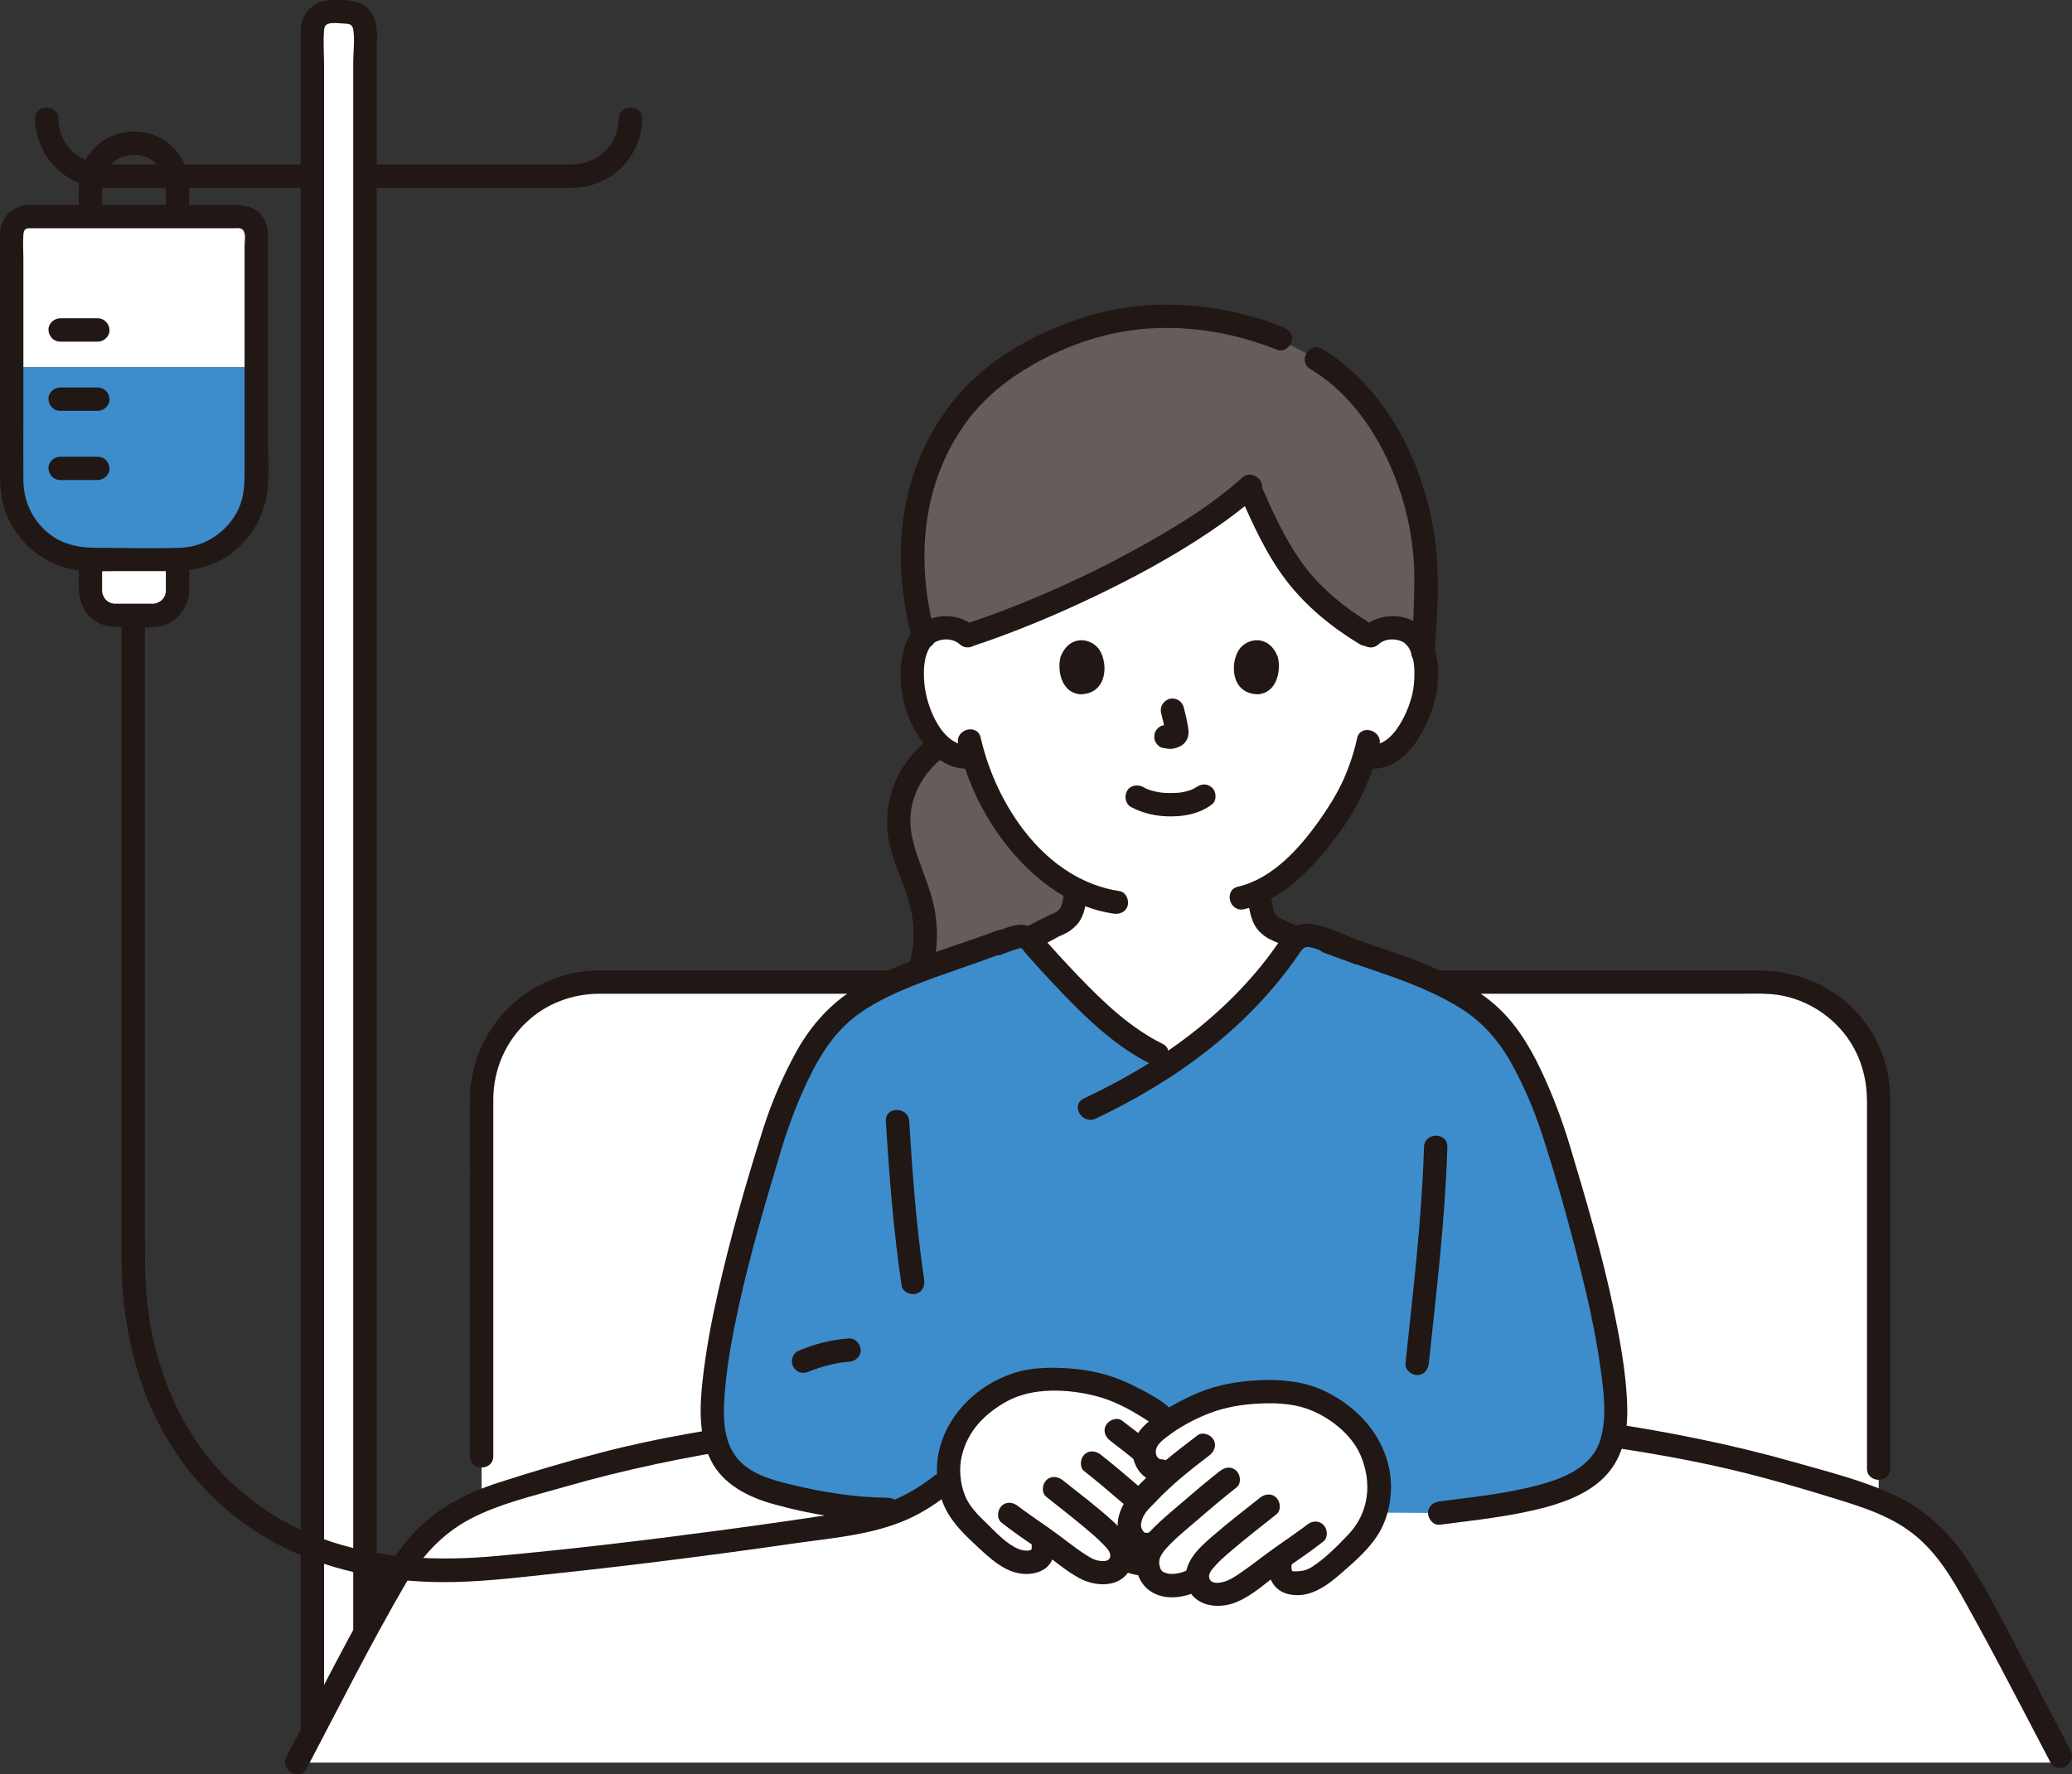 <?xml version="1.0" encoding="UTF-8"?><svg id="b" xmlns="http://www.w3.org/2000/svg" width="354.964" height="304.048" viewBox="0 0 354.964 304.048"><rect x="0" y="0" width="354.964" height="304.048" fill="#333333" stroke="none"/><defs><style>.d{fill:#3d8dcc;}.e{fill:#fff;}.f{fill:#211715;}.g{fill:#645d5c;}</style></defs><g id="c"><path class="f" d="M63.049,270.003c0,.528,0,1.056,0,1.583-.01.275.047.532.172.771.081.248.219.463.414.644.181.195.396.333.644.414.238.125.495.183.771.172l.532-.071c.339-.095.633-.266.883-.514l.313-.405c.181-.312.272-.648.273-1.009,0-.528,0-1.056,0-1.583.01-.275-.047-.532-.172-.771-.081-.248-.219-.463-.414-.644-.181-.195-.396-.333-.644-.414-.238-.125-.495-.183-.771-.172l-.532.071c-.339.095-.633.266-.883.514l-.313.405c-.181.312-.272.648-.273,1.009h0Z"/><path class="e" d="M30.414,96.755v4.43c0,2.36-1.91,4.27-4.27,4.27h-6.39c-2.35,0-4.26-1.91-4.26-4.27v-5.32h14.92v.89Z"/><path class="e" d="M61.768,3.056c-.551-.626-1.358-1.021-2.254-1.021h-3c-1.66,0-3,1.34-3,3v291.827c2.778-5.323,5.962-11.434,9-17.062V5.035c0-.759-.282-1.451-.746-1.979Z"/><path class="e" d="M321.844,192.351v-4.061c0-11.046-8.954-20-20-20H102.51c-11.046,0-20,8.954-20,20v68.904c.709-.285,1.442-.553,2.199-.804,6.377-2.113,16.37-5.047,22.918-6.576,21.417-5,64.766-9.833,94.55-9.833s73.133,4.833,94.55,9.833c6.548,1.529,16.541,4.463,22.918,6.576.757.251,1.49.519,2.2.804,0-3.495,0-5.546,0-5.546v-59.297Z"/><path class="f" d="M323.844,251.648v-58.17c0-1.64.003-3.28,0-4.92-.009-4.494-1.253-8.952-3.828-12.663-4.361-6.288-11.338-9.606-18.91-9.606h-65.397c-8.513,0-17.027,0-25.54,0h-103.199c-1.486,0-2.973-.01-4.459,0-12.051.085-21.918,9.965-22.001,22.012-.029,4.239,0,8.478,0,12.717v48.518c0,2.574,4,2.578,4,0v-57.228c0-1.326-.008-2.652,0-3.978.032-5.023,2.069-9.782,5.742-13.223,3.334-3.124,7.75-4.789,12.3-4.818.495-.003.99,0,1.486,0h193.935c1.805,0,3.641-.078,5.442.062,5.5.427,10.653,3.602,13.6,8.246,1.963,3.094,2.829,6.556,2.829,10.198v62.853c0,2.574,4,2.578,4,0h0Z"/><path class="e" d="M43.899,39.974c0-1.583-1.283-2.862-2.865-2.862H4.879c-1.587,0-2.873,1.286-2.873,2.873v22.948h41.893v-22.959Z"/><path class="d" d="M2.005,62.933v19.498c0,7.421,6.016,13.437,13.437,13.437h15.015c7.423,0,13.441-6.021,13.441-13.444v-19.491H2.005Z"/><path class="f" d="M55.514,296.835V11.026c0-1.908-.163-3.898,0-5.801.039-.462.113-.884.613-1.105.755-.333,2.008-.094,2.804-.086.789.009,1.432.085,1.582,1.013.292,1.797,0,3.885,0,5.697v269.09c0,2.574,4,2.578,4,0V9.148c0-2.056.383-4.785-.684-6.639C62.304-.14,59.259-.062,56.596.035c-2.846.103-4.959,2.159-5.081,5.019-.02.455,0,.916,0,1.371v290.409c0,2.574,4,2.578,4,0h0Z"/><path class="f" d="M53.009,28.18c-11.567,0-23.135,0-34.702,0-4.492,0-8.216-3.149-8.298-7.794-.045-2.571-4.045-2.579-4,0,.112,6.392,5.185,11.641,11.618,11.791,1.767.041,3.54.003,5.308.003h23.61c2.155,0,4.309,0,6.464,0,2.574,0,2.578-4,0-4h0Z"/><path class="f" d="M63.012,32.18c5.619,0,11.237,0,16.856,0,6.088,0,12.18.071,18.267,0,6.533-.077,11.762-5.255,11.877-11.794.045-2.575-3.955-2.575-4,0-.078,4.433-3.611,7.771-8,7.794-2.152.011-4.304,0-6.456,0-7.555,0-15.109,0-22.664,0-1.96,0-3.919,0-5.879,0-2.574,0-2.578,4,0,4h0Z"/><path class="f" d="M4.879,39.112c9.83,0,19.66,0,29.49,0h5.799c.277,0,.589-.042.864,0,1.302.198.867,2.104.867,3.077,0,9.683,0,19.366,0,29.05,0,3.148,0,6.297,0,9.445,0,2.323-.062,4.508-1.093,6.643-1.819,3.767-5.615,6.368-9.82,6.531-4.849.187-9.734.011-14.586.011-3.05,0-5.942-.644-8.324-2.682-2.629-2.249-4.041-5.436-4.07-8.879-.032-3.701,0-7.403,0-11.104v-26.804c0-1.38-.105-2.807,0-4.184.043-.563.173-1.063.873-1.104,2.559-.148,2.576-4.149,0-4C2.152,35.27.12,37.226.005,39.988c-.012.296,0,.595,0,.891v40.408c0,2.397.232,4.738,1.16,6.982,1.872,4.529,5.867,8.047,10.665,9.173,2.496.586,5.109.426,7.653.426h9.445c3.34,0,6.536-.429,9.464-2.194,4.229-2.548,6.936-6.966,7.435-11.854.326-3.194.072-6.52.072-9.729,0-3.235,0-6.47,0-9.705,0-5.338,0-10.676,0-16.013,0-1.907,0-3.813,0-5.72,0-1.864.24-3.875-.903-5.478-1.466-2.058-3.629-2.061-5.845-2.061-11.122,0-22.243,0-33.365,0h-.907c-2.574,0-2.578,4,0,4Z"/><path class="f" d="M10.305,58.544h6.455c1.046,0,2.048-.92,2-2s-.879-2-2-2c-.067,0-.134,0-.2,0-1.046,0-2.048.92-2,2s.879,2,2,2c.067,0,.134,0,.2,0v-4h-6.455c-1.046,0-2.048.92-2,2s.879,2,2,2h0Z"/><path class="f" d="M10.305,70.401h6.455c1.046,0,2.048-.92,2-2s-.879-2-2-2c-.067,0-.134,0-.2,0-1.046,0-2.048.92-2,2s.879,2,2,2c.067,0,.134,0,.2,0v-4h-6.455c-1.046,0-2.048.92-2,2s.879,2,2,2h0Z"/><path class="f" d="M10.305,82.259h6.455c1.046,0,2.048-.92,2-2s-.879-2-2-2c-.067,0-.134,0-.2,0-1.046,0-2.048.92-2,2s.879,2,2,2c.067,0,.134,0,.2,0v-4h-6.455c-1.046,0-2.048.92-2,2s.879,2,2,2h0Z"/><path class="f" d="M13.492,96.363v4.254c0,2.472.963,4.836,3.245,6.058,1.56.836,3.192.777,4.908.777,1.849,0,3.817.192,5.645-.115,2.99-.502,5.063-3.215,5.121-6.175.029-1.467,0-2.937,0-4.404,0-2.574-4-2.578-4,0v3.709c0,.214.003.429,0,.643-.001.095-.003.189-.005.284-.001.065-.06.383,0,.072-.031.163-.082.32-.123.481-.081.313.12-.222-.014.068-.054.118-.12.229-.183.342-.022.04-.246.369-.116.196.129-.172-.121.133-.154.166-.091.091-.182.181-.278.266-.237.211.216-.129-.056.038-.103.063-.75.359-.481.271-.076.025-.789.179-.443.139-.328.037-.663.02-.992.02-.871,0-1.743,0-2.614,0-.774,0-1.549,0-2.323,0-.359,0-.719,0-1.078-.005-.065,0-.383-.06-.072,0-.163-.031-.32-.082-.481-.123-.313-.081.222.12-.068-.014-.118-.054-.229-.12-.342-.183-.04-.022-.369-.246-.196-.116.172.129-.133-.121-.166-.154-.091-.091-.181-.182-.266-.278-.211-.237.129.216-.038-.056-.063-.103-.359-.75-.271-.481-.025-.076-.179-.789-.139-.443-.016-.144-.017-.289-.02-.434-.004-.199,0-.398,0-.597v-4.205c0-2.574-4-2.578-4,0h0Z"/><path class="f" d="M17.494,37.115v-4.521c0-.932-.012-1.38.201-2.142.31-1.111.829-1.886,1.797-2.733.267-.234-.373.239.125-.101.106-.073.211-.146.32-.215.273-.173.557-.327.85-.463-.355.165.227-.081.248-.088.124-.042.25-.081.376-.116.192-.054.386-.091.58-.137.402-.096-.187-.015.267-.038.325-.017.647-.032.973-.022.137.004.273.015.409.022.612.032-.323-.095.268.038.323.073.642.147.957.253.123.042.248.085.368.135-.328-.137.249.136.314.171.255.139.498.295.738.459.479.327-.217-.239.199.164.092.089.191.171.282.261.138.134.263.28.397.418.256.26.113.122.051.043.237.301.441.639.62.977.366.692.575,1.618.579,2.547.007,1.63,0,3.259,0,4.889,0,2.574,4,2.578,4,0,0-1.622.007-3.244,0-4.865-.014-3.24-1.573-6.191-4.269-7.996-2.897-1.939-6.878-1.999-9.895-.303-2.939,1.652-4.716,4.825-4.756,8.17-.02,1.731,0,3.463,0,5.195,0,2.574,4,2.578,4,0h0Z"/><path class="e" d="M60.662,283.256c2.554-4.794,5.084-9.432,7.274-13.183,4.064-6.965,9.177-11.165,16.774-13.682,6.377-2.113,16.37-5.047,22.918-6.576,21.417-5,64.766-9.833,94.55-9.833s73.133,4.833,94.55,9.833c6.548,1.529,16.541,4.463,22.918,6.576,7.596,2.517,12.71,6.718,16.774,13.682,5.202,8.914,11.767,21.756,16.57,30.892l.562,1.072c-84.207,0-302.745,0-302.745,0,2.781-5.29,6.342-12.184,9.857-18.781Z"/><path class="f" d="M354.715,299.955c-2.958-5.629-5.876-11.279-8.859-16.894-2.902-5.464-5.669-11.182-9.162-16.299-3.124-4.578-7.262-8.3-12.312-10.634-5.382-2.488-11.337-3.963-17.024-5.581-21.54-6.127-44.058-8.697-66.313-10.643-12.021-1.051-24.087-1.798-36.156-1.91-11.778-.11-23.561.493-35.301,1.394-12.366.95-24.707,2.269-36.99,3.99-9.94,1.392-19.892,2.993-29.612,5.53-5.937,1.549-11.834,3.284-17.67,5.181-5.314,1.728-10.23,4.208-14.138,8.286-3.961,4.134-6.562,9.385-9.279,14.367-3.053,5.598-6.008,11.249-8.959,16.901-1.286,2.463-2.57,4.926-3.862,7.385-1.196,2.277,2.255,4.301,3.454,2.019,5.558-10.578,10.914-21.289,16.929-31.619,2.706-4.646,6.215-8.543,11.003-11.09,4.971-2.644,10.789-3.971,16.171-5.526,20.984-6.064,42.794-8.739,64.498-10.714,11.964-1.089,23.97-1.873,35.983-2.074,11.356-.189,22.715.3,34.041,1.098,12.205.86,24.391,2.085,36.52,3.7,9.679,1.289,19.389,2.758,28.898,5.01,5.86,1.388,11.656,3.075,17.408,4.851,5.188,1.601,10.402,3.186,14.58,6.82,4.262,3.707,6.839,8.718,9.526,13.592,3.102,5.626,6.083,11.318,9.057,17.012,1.37,2.623,2.737,5.247,4.113,7.866,1.198,2.28,4.651.26,3.454-2.019h0Z"/><path class="e" d="M212.111,85.08c-11.06,9.046-31.262,18.909-46.366,23.829-1.095-1.003-2.54-1.379-3.783-1.335-2.79.098-3.977,1.607-4.488,2.493-1.525,2.645-1.461,7.518-.437,10.533.725,2.135,1.913,5.402,4.775,7.745,1.269,1.038,3.182,1.696,4.951,1.241,1.296,4.403,3.645,9.721,7.769,14.657,3.059,3.661,6.264,6.425,9.811,8.215-.01.159-.02.327-.031.396-.43,2.39-.28,4.52-3.6,5.72-.101.034-2.209,1.146-4.586,2.336.192.149.373.326.539.515,3.097,3.532,5.849,6.472,9.232,9.888,3.463,3.497,8.048,7.237,12.267,9.296l2.722,1.328c8.25-5.601,15.028-12.2,20.216-19.922.343-.51.703-.888,1.063-1.158-1.562-.718-2.724-1.257-2.793-1.282-3.32-1.2-3.18-3.33-3.61-5.72-.06-.349-.12-.689-.158-1.013,8.536-3.964,15.378-15.709,16.582-18.976.397-.828,1.048-2.533,1.574-4.273.28.047.439.074.439.074,1.66.28,3.396-.356,4.576-1.321,2.863-2.342,4.05-5.609,4.775-7.745,1.024-3.015,1.088-7.889-.437-10.533-.511-.886-1.698-2.395-4.488-2.493-1.313-.046-2.852.376-3.965,1.511-5.037-2.914-10.546-7.185-14.261-12.991-2.035-3.179-4.589-8.416-6.406-12.63-.594.535-1.224,1.074-1.886,1.616Z"/><path class="g" d="M214.189,83.908c1.804,4.135,4.251,9.118,6.214,12.186,3.715,5.806,9.224,10.077,14.261,12.991,1.113-1.136,2.652-1.557,3.965-1.511,2.79.098,3.977,1.607,4.488,2.493l.68,1.179c.418-5.43.623-12.521.418-15.372-.76-10.67-5.53-22.58-12.39-29.21-4.429-4.251-4.155-4.139-14.046-9.255-5.194-1.947-10.752-3.202-18.352-3.202-13.729,0-25.948,7.073-31.371,12.264-8.976,8.593-15.064,23.43-9.816,42.583.709-.719,1.858-1.415,3.724-1.481,1.242-.044,2.688.332,3.788,1.328,16.101-5.24,38.004-16.107,48.437-25.611"/><path class="g" d="M172.687,161.021c-.373.13-.772.28-1.183.447l-.109-.109-.238.091c-5.565,1.871-10.215,3.558-13.697,4.919,1.569-4.138,1.305-8.722-.001-12.964-1.333-4.324-3.753-8.754-3.536-13.27.258-4.961,3.021-9.736,7.175-12.43.225.221.464.434.716.64,1.269,1.038,3.182,1.696,4.951,1.24,1.297,4.406,3.645,9.722,7.769,14.658,3.061,3.664,6.269,6.429,9.82,8.219-.017.187-.032.344-.039.392-.43,2.39-.28,4.52-3.6,5.72-.101.034-2.209,1.146-4.586,2.336-.343-.267-.721-.449-1.107-.467-.362-.017-1.241.197-2.334.578Z"/><path class="f" d="M158.65,127.026c-5.359,4.272-7.803,11.338-6.168,17.984.861,3.502,2.534,6.742,3.415,10.237.914,3.629.878,7.347-.471,10.86-.387,1.009.428,2.194,1.397,2.46,1.128.31,2.072-.385,2.46-1.397,1.296-3.377,1.485-6.992.956-10.546-.526-3.531-1.984-6.749-3.129-10.1-1.055-3.089-1.597-6.108-.676-9.302.852-2.957,2.652-5.461,5.045-7.369.845-.674.703-2.125,0-2.828-.835-.835-1.981-.676-2.828,0h0Z"/><path class="f" d="M173.684,164.311c2.673-1.239,5.384-2.519,7.951-3.968.175-.099.335-.014-.389.16.345-.083.689-.269,1.009-.414.398-.181.771-.391,1.124-.649.751-.549,1.414-1.213,1.842-2.05.701-1.372.841-2.885,1.082-4.383.166-1.029-.265-2.202-1.397-2.46-.961-.219-2.282.292-2.46,1.397-.112.693-.21,1.39-.331,2.082-.058.328-.125.655-.218.975-.034.117-.077.231-.114.348-.103.328.216-.413-.043.078-.021.04-.266.408-.258.42-.034-.049.3-.34-.012-.008-.125.134-.262.254-.401.372.408-.347-.119.056-.22.115-.147.085-.298.159-.449.235-.507.258.366-.135-.226.09-.243.092-.453.189-.678.3-2.617,1.292-5.182,2.68-7.83,3.908-.952.441-1.265,1.888-.718,2.736.632.981,1.718,1.19,2.736.718h0Z"/><path class="f" d="M213.604,152.835c.229,1.738.398,3.602,1.106,5.222.306.699.772,1.363,1.346,1.868.395.349.829.672,1.292.925.211.115.429.213.649.309.098.043,1.539.713.394.153,2.67,1.306,5.402,2.502,8.104,3.739.949.435,2.198.302,2.736-.718.465-.879.298-2.271-.718-2.736-2.663-1.22-5.306-2.487-7.98-3.684-.207-.093-.416-.188-.628-.268-.229-.09-.25-.095-.063-.015-.11-.049-.218-.1-.324-.155-.197-.101-.378-.222-.568-.332-.348-.2.226.242-.066-.048-.038-.038-.405-.342-.383-.388.174.236.2.269.076.097-.048-.069-.093-.14-.137-.213-.064-.107-.117-.22-.176-.329-.162-.304.147.432-.026-.098-.052-.159-.096-.32-.136-.482-.071-.292-.125-.588-.174-.885-.051-.309-.095-.619-.144-.929-.029-.183-.06-.365-.091-.547-.012-.07-.136-.851-.089-.488-.136-1.033-.822-2.053-2-2-.966.043-2.146.889-2,2h0Z"/><path class="f" d="M167.269,107.585c-2.341-2.089-5.657-2.583-8.522-1.281-2.083.947-3.344,2.901-3.93,5.053-1.378,5.062-.072,10.971,2.828,15.286,1.952,2.904,5.011,5.507,8.744,5.023,1.071-.139,2-.82,2-2,0-.973-.921-2.14-2-2-4.912.637-7.688-6.55-8.027-10.495-.18-2.102-.18-4.685,1.088-6.487-.224.318.472-.471.423-.433.373-.288.798-.461,1.252-.568,1.159-.275,2.412-.077,3.315.729,1.915,1.709,4.754-1.11,2.828-2.828h0Z"/><path class="f" d="M236.15,110.413c.861-.768,2.042-.982,3.158-.763.511.1.994.281,1.41.602-.065-.05.642.744.423.433,1.266,1.804,1.269,4.383,1.088,6.487-.184,2.151-.963,4.323-1.988,6.215-1.243,2.294-3.172,4.652-6.038,4.28-1.073-.139-2,1.019-2,2,0,1.196.924,1.86,2,2,6.119.794,9.84-5.86,11.365-10.796,1.355-4.383,1.374-11.313-2.931-14.138-2.879-1.89-6.81-1.382-9.314.853-1.925,1.717.912,4.538,2.828,2.828h0Z"/><path class="f" d="M232.484,126.532c-.377,1.814-.941,3.592-1.604,5.321-.22.574-.472,1.134-.705,1.702-.112.273.175-.349-.078.172-.072.149-.14.301-.212.451-1.079,2.239-2.42,4.366-3.855,6.392-3.385,4.78-8.009,9.983-13.946,11.373-2.505.587-1.445,4.444,1.063,3.857,5.244-1.228,9.611-5.013,13.049-8.995,2.879-3.334,5.569-7.095,7.386-11.13.121-.269.235-.541.349-.813.029-.069.199-.478.109-.268.093-.218.551-1.291.756-1.835.635-1.68,1.179-3.405,1.545-5.165.523-2.512-3.332-3.586-3.857-1.063h0Z"/><path class="f" d="M164.151,127.473c1.567,6.885,4.787,13.321,9.388,18.679,4.488,5.227,10.262,9.367,17.196,10.407,1.067.16,2.15-.268,2.46-1.397.259-.944-.322-2.299-1.397-2.46-12.659-1.899-21.131-14.611-23.79-26.292-.571-2.509-4.428-1.447-3.857,1.063h0Z"/><path class="f" d="M193.778,138.299c2.146,1.133,4.455,1.614,6.882,1.598,2.503-.016,4.993-.525,6.993-2.083.829-.646.729-2.159,0-2.828-.88-.807-1.944-.689-2.828,0,.619-.482.191-.15.032-.048-.136.087-.275.167-.418.242-.19.1-.648.202-.095.064-.194.049-.385.148-.576.209-.527.169-1.067.281-1.613.368.299-.048.094-.013-.089.005-.158.016-.317.029-.475.039-.382.025-.764.034-1.147.032-.343-.002-.685-.014-1.027-.037-.157-.011-.314-.023-.47-.039-.067-.007-.641-.106-.162-.016-.508-.096-1.011-.186-1.507-.335-.211-.063-.417-.139-.625-.21-.489-.167.353.176-.089-.033-.258-.122-.513-.249-.766-.382-.925-.488-2.217-.265-2.736.718-.488.924-.27,2.215.718,2.736h0Z"/><path class="f" d="M198.924,122.231c.295,1.124.577,2.265.746,3.415l-.071-.532c.02.158.029.313.013.471l.071-.532c-.011.073-.027.142-.052.212l.202-.478c-.022.049-.045.091-.075.136l.313-.405c-.035.043-.068.075-.112.11l.405-.313c-.086.055-.177.1-.27.143l.478-.202c-.149.062-.297.108-.456.133l.532-.071c-.144.017-.284.016-.428,0l.532.071c-.161-.022-.32-.062-.481-.083-.266-.083-.532-.095-.798-.036-.266.012-.514.091-.744.237-.415.243-.811.718-.919,1.195-.117.512-.091,1.087.202,1.541.26.403.695.852,1.195.919.389.052.767.151,1.163.168.619.027,1.191-.165,1.743-.419.687-.316,1.225-.948,1.408-1.687.155-.628.09-1.16-.016-1.79-.186-1.1-.44-2.191-.723-3.27-.127-.483-.49-.944-.919-1.195s-1.061-.357-1.541-.202c-1.042.337-1.681,1.376-1.397,2.46h0Z"/><path class="f" d="M181.715,112.493c-.57,1.853-.199,6.117,3.313,6.48,4.641-.028,4.888-5.182,3.325-7.606-1.279-1.984-5.04-2.81-6.638,1.126Z"/><path class="f" d="M218.877,112.493c.57,1.853.199,6.117-3.312,6.479-4.641-.028-4.888-5.182-3.326-7.606,1.279-1.984,5.04-2.809,6.638,1.127Z"/><path class="d" d="M171.925,258.782l74.71.493c4.197-.549,9.217-1.173,13.753-2.054,3.152-.566,6.363-1.522,7.824-2.179,6.269-2.811,8.911-6.338,8.537-14.754-.306-6.928-2.472-16.909-3.568-21.258-2.778-10.978-4.579-16.859-6.94-24.743-1.002-3.352-3.814-9.997-5.802-13.465-3.576-6.254-7.408-9.099-13.21-11.968-2.485-1.228-8.448-3.588-16.866-6.482-.985-.395-1.952-.799-2.9-1.213-.491-.199-2.678-.894-3.678-.89-.807.003-1.801.439-2.681,1.748-5.188,7.723-11.966,14.322-20.216,19.922l-2.722-1.328c-4.219-2.059-8.804-5.799-12.267-9.296-3.383-3.416-6.135-6.356-9.232-9.888-.461-.526-1.043-.955-1.646-.982-.634-.029-2.854.648-5.039,1.693l1.052-.579.36-.199-.238.091c-9.846,3.31-16.829,6.046-19.572,7.402-5.802,2.869-9.633,5.714-13.21,11.968-1.988,3.468-4.8,10.114-5.802,13.465-2.362,7.885-4.163,13.765-6.94,24.743-1.096,4.35-3.262,14.33-3.568,21.258-.374,8.417,2.438,12.426,8.537,14.754,1.495.574,4.868,1.489,8.019,2.054,5.627,1.093,12.116,1.867,16.031,1.432,2.245-1.006,4.365-2.296,6.31-3.84l.381-.302,10.583,4.396Z"/><path class="f" d="M171.566,163.589c.693-.288,1.391-.563,2.106-.793.28-.09,1.196-.348,1.193-.349.302.102.745.8,1.002,1.091.5.566,1.003,1.13,1.509,1.69,1.99,2.206,4.031,4.365,6.111,6.487,4.028,4.109,8.482,8.038,13.669,10.62,2.298,1.144,4.326-2.305,2.019-3.454-5.615-2.795-10.148-7.162-14.453-11.635-2.164-2.248-4.252-4.561-6.333-6.885-.986-1.101-2.17-2.006-3.723-1.891-1.433.106-2.856.717-4.164,1.261-.997.414-1.709,1.326-1.397,2.46.259.941,1.457,1.814,2.46,1.397h0Z"/><path class="f" d="M187.692,191.688c13.682-6.46,26.208-15.604,34.825-28.2.372-.543.784-1.189,1.384-1.216.668-.031,1.496.314,2.124.508,2.036.628,3.99,1.606,5.973,2.387,1.005.396,2.196-.434,2.46-1.397.312-1.135-.388-2.063-1.397-2.46-1.861-.733-3.693-1.632-5.588-2.265-1.459-.487-3.185-1.019-4.725-.648-2.037.491-3.095,2.247-4.218,3.84-1.015,1.44-2.09,2.834-3.225,4.182-4.919,5.848-10.783,10.822-17.193,14.963-3.982,2.572-8.155,4.83-12.44,6.853-2.326,1.098-.298,4.548,2.019,3.454h0Z"/><path class="f" d="M152.111,256.651c-5.536-.03-11.17-.939-16.54-2.244-3.409-.828-7.3-1.852-9.51-4.82-2.38-3.195-2.18-7.632-1.858-11.389.412-4.809,1.321-9.582,2.346-14.294,1.961-9.009,4.593-17.88,7.239-26.708,1.248-4.164,2.757-8.185,4.633-12.111,1.894-3.965,4.196-7.711,7.635-10.524,2.996-2.451,6.734-4.181,10.166-5.566,5.171-2.088,10.506-3.708,15.704-5.708,1.008-.388,1.703-1.345,1.397-2.46-.265-.964-1.447-1.787-2.46-1.397-8.393,3.228-17.566,5.371-25.134,10.437-4.021,2.692-7.117,6.329-9.428,10.566-2.212,4.055-4.105,8.443-5.509,12.844-2.968,9.303-5.673,18.791-7.823,28.316-1.114,4.933-2.047,9.925-2.603,14.954-.501,4.538-.7,9.395,1.37,13.6s6.41,6.377,10.744,7.59c6.288,1.76,13.093,2.88,19.631,2.915,2.574.014,2.577-3.986,0-4h0Z"/><path class="f" d="M226.887,163.287c7.888,3.034,16.186,5.026,23.341,9.493,3.791,2.367,6.613,5.642,8.759,9.542,2.048,3.721,3.774,7.729,5.095,11.766,2.886,8.817,5.367,17.864,7.515,26.886,1.071,4.499,1.985,9.054,2.612,13.637.556,4.066,1.187,8.649-.215,12.611-1.252,3.536-4.95,5.546-8.292,6.623-6.134,1.977-12.704,2.6-19.068,3.431-1.071.14-2,.819-2,2,0,.972.921,2.141,2,2,6.08-.794,12.294-1.411,18.227-3.014,3.98-1.075,8.231-2.825,10.874-6.142,2.749-3.449,3.217-7.896,2.997-12.169-.267-5.184-1.203-10.357-2.255-15.432-1.963-9.474-4.72-18.79-7.496-28.053-1.363-4.549-3.018-8.945-5.06-13.239-2.022-4.254-4.559-8.342-8.212-11.389-7.846-6.547-18.445-8.824-27.76-12.407-1.008-.388-2.194.428-2.46,1.397-.31,1.128.385,2.071,1.397,2.46h0Z"/><path class="f" d="M138.678,234.992c.2-.086.165-.072-.104.042.084-.035.168-.069.252-.103.148-.059.297-.117.447-.173.323-.121.648-.235.976-.342.612-.2,1.232-.375,1.858-.528.612-.149,1.229-.275,1.85-.376.161-.026.365-.024.518-.078-.318.042-.367.049-.148.021l.127-.015c.331-.038.662-.067.994-.089,1.042-.07,2.051-.87,2-2-.046-1.024-.882-2.075-2-2-3.051.205-5.991.973-8.79,2.187-.428.186-.801.768-.919,1.195-.132.479-.072,1.116.202,1.541.275.427.685.803,1.195.919.559.127,1.02.024,1.541-.202h0Z"/><path class="f" d="M151.758,192.128c.584,9.423,1.313,18.833,2.702,28.176.159,1.069,1.509,1.658,2.46,1.397,1.145-.315,1.556-1.388,1.397-2.46-1.335-8.986-1.997-18.051-2.559-27.113-.159-2.557-4.16-2.575-4,0h0Z"/><path class="f" d="M243.953,196.545c-.374,12.431-1.873,24.732-3.176,37.086-.113,1.076,1,2,2,2,1.176,0,1.886-.921,2-2,1.302-12.354,2.802-24.655,3.176-37.086.077-2.575-3.923-2.572-4,0h0Z"/><path class="f" d="M219.886,56.097c-6.67-2.685-13.709-3.968-20.903-3.886-7.626.087-15.15,2.221-21.92,5.671-5.097,2.597-9.821,6.006-13.452,10.459-3.885,4.765-6.663,10.36-8.091,16.345-1.971,8.263-1.393,16.879.826,25.03.675,2.481,4.535,1.428,3.857-1.063-3.363-12.352-2.374-25.748,5.332-36.309,3.036-4.161,7.023-7.362,11.479-9.894,5.959-3.385,12.699-5.66,19.557-6.14,7.635-.534,15.174.796,22.251,3.645,1.002.403,2.197-.44,2.46-1.397.314-1.141-.391-2.055-1.397-2.46h0Z"/><path class="f" d="M224.475,63.241c5.928,3.517,10.321,9.348,13.213,15.507,2.99,6.37,4.623,13.419,4.607,20.454-.01,4.149-.204,8.305-.53,12.441-.202,2.567,3.799,2.553,4,0,.575-7.298,1.017-14.743-.377-21.973-1.51-7.83-4.72-15.586-9.764-21.807-2.536-3.128-5.661-6.019-9.13-8.078-2.219-1.317-4.233,2.14-2.019,3.454h0Z"/><path class="f" d="M212.462,84.917c2.209,5.041,4.563,10.227,7.935,14.613,3.398,4.42,7.773,7.977,12.527,10.851,2.209,1.335,4.221-2.122,2.019-3.454-4.391-2.655-8.526-5.947-11.604-10.09-3.122-4.202-5.331-9.167-7.422-13.939-.434-.989-1.881-1.218-2.736-.718-1.021.597-1.153,1.743-.718,2.736h0Z"/><path class="f" d="M212.774,81.877c-4.751,4.299-10.266,7.744-15.817,10.904-6.407,3.647-13.058,6.896-19.857,9.746-3.653,1.531-7.357,2.942-11.114,4.199-2.429.813-1.388,4.677,1.063,3.857,7.05-2.359,13.933-5.246,20.635-8.458,6.667-3.195,13.207-6.73,19.353-10.849,2.988-2.003,5.897-4.155,8.566-6.57,1.913-1.731-.923-4.553-2.828-2.828h0Z"/><path class="f" d="M20.82,105.453c0,19.465,0,38.929,0,58.394v47.032c0,3.998-.054,7.991.356,11.976.906,8.813,3.492,17.505,8.263,25.021,4.689,7.386,11.346,13.414,19.195,17.289,9.03,4.458,19.17,6.145,29.184,5.928,5.945-.128,11.894-.88,17.802-1.509,6.498-.691,12.989-1.455,19.473-2.272,6.96-.878,13.913-1.817,20.856-2.82,6.582-.951,13.467-1.438,19.601-4.18,2.62-1.171,4.964-2.732,7.206-4.511.847-.672.702-2.126,0-2.828-.836-.836-1.979-.674-2.828,0-2.251,1.787-4.77,3.296-7.46,4.322-2.954,1.127-6.011,1.607-9.12,2.083-6.704,1.026-13.418,1.986-20.14,2.882-12.647,1.687-25.323,3.197-38.03,4.365-10.171.934-20.411.542-30.086-3.009-7.779-2.856-14.745-7.816-19.834-14.372-5.124-6.601-8.198-14.571-9.589-22.766-.778-4.585-.849-9.202-.849-13.835,0-14.295,0-28.591,0-42.886,0-19.424,0-38.847,0-58.271v-6.031c0-2.574-4-2.578-4,0h0Z"/><path class="e" d="M184.57,267.872c.453.301.906.584,1.347.833,1.02.576,3.34,1.248,4.807.408.909-.521,1.381-1.377,1.464-2.275.083.049.128.075.128.075,1.972,1.161,5.151,1.742,6.916.198,1.027-.899,1.648-3.356.415-5.137-.168-.302-.403-.628-.692-.974,1.026.402,2.946.927,4.054-1.38.733-1.527.087-3.891-1.754-5.658-.695-.667-2.135-2.373-3.561-3.623-.306-.266-.616-.531-.928-.793l1.295-.193c.952.057,2.109-.824,2.583-1.735.4-.769.287-1.98.009-2.735-.649-1.762-3.633-3.692-6.717-5.322-3.296-1.742-5.64-2.434-9.109-2.916-3.269-.322-5.52-.386-8.793.138-2.96.474-5.044,1.85-7.167,3.264-1.28.852-4.005,3.754-4.675,5.179-1.209,2.572-1.845,4.967-1.661,7.3.304,3.872,1.297,6.052,3.716,8.57,1.407,1.465,3.859,3.699,5.445,4.953,2.224,1.76,4.359,1.989,5.912,1.323,1.249-.535,1.389-2.89.887-3.822,0,0-.047-.088-.095-.176l.045.031c.498.348.934.653,1.257.882,1.138.806,3.012,2.351,4.874,3.586Z"/><path class="f" d="M185.747,252.1c2.09,1.639,4.12,3.351,6.128,5.09,1.809,1.566,3.727,3.065,5.335,4.844.437.484,1.044,1.254,1.121,1.976.044.417-.008.614-.135,1.068-.029.1-.063.198-.101.294.066-.172.049-.154-.052.054-.132.198-.131.21.005.037-.053.064-.11.123-.171.179-.081.074-.078.074.011,0-.117.078-.238.149-.364.213.225-.11-.34.101-.424.123-.106.027-.212.049-.32.066.166-.027.123-.028-.131-.003-.266.011-.531.005-.796-.015-.752-.058-1.786-.418-2.526-.839-2.241-1.275-4.258,2.179-2.019,3.454,1.996,1.136,4.368,1.679,6.643,1.24,2.214-.427,3.867-2.156,4.248-4.367.845-4.9-3.909-8.042-7.141-10.844-2.125-1.842-4.269-3.661-6.482-5.397-.849-.666-2-.828-2.828,0-.693.693-.855,2.158,0,2.828h0Z"/><path class="f" d="M199.234,263.185c2.579.538,4.859-.69,5.776-3.202.868-2.378-.24-5.033-1.791-6.85-3.192-3.74-7.093-6.721-10.982-9.688-.859-.656-2.238-.134-2.736.718-.602,1.029-.144,2.079.718,2.736,3.129,2.387,6.172,4.797,8.862,7.684.487.523,1.058,1.003,1.465,1.591.198.286.443.73.515.914.081.209.142.426.193.644.024.103.06.481.042.202.013.198.017.404-.002.601.039-.389-.059.16-.076.212.104-.334-.047.09-.126.216-.084.134-.051.085-.18.246-.231.288.068.025-.219.151.371-.163-.11.006-.178.02.338-.068.073-.039-.124-.034-.424.01.345.072-.091-.019-1.056-.22-2.161.309-2.46,1.397-.273.992.335,2.239,1.397,2.46h0Z"/><path class="f" d="M179.239,256.487c2.122,1.689,4.266,3.351,6.349,5.088,1.173.979,2.36,1.959,3.414,3.069.63.663,1.286,1.304,1.196,2.029-.019.153-.033.346-.277.567-.275.25-.677.278-1.093.263-1.152-.041-1.851-.465-2.789-1.06-2.099-1.331-3.994-2.951-6.03-4.373-1.001-.7-2.006-1.395-3.005-2.099-.53-.373-1.058-.748-1.583-1.129-.229-.166-.458-.333-.685-.503-.077-.057-.153-.115-.23-.172-.47-.356.283.226-.112-.089-.844-.673-2.004-.824-2.828,0-.698.698-.849,2.152,0,2.828,2.01,1.602,4.155,3.034,6.261,4.504,2.362,1.649,4.54,3.644,7.081,5.022,2.811,1.525,7.004,1.679,8.711-1.532,1.696-3.19-.618-6.072-2.886-8.155-2.747-2.522-5.75-4.766-8.665-7.087-.844-.672-2.004-.824-2.828,0-.697.697-.85,2.152,0,2.828h0Z"/><path class="f" d="M198.06,251.352c3.772-.169,5.808-4.174,4.319-7.48-1.37-3.041-5.228-4.928-8.041-6.352-3.081-1.56-6.317-2.535-9.754-2.899-3.631-.385-7.653-.437-11.153.744-5.746,1.938-10.708,6.575-12.362,12.46-.867,3.086-.725,6.581.418,9.587,1.097,2.884,3.189,5.048,5.412,7.114,2.54,2.361,5.523,5.404,9.285,5.181,1.767-.105,3.372-.81,4.106-2.499.653-1.502.596-3.189-.074-4.666-.446-.984-1.873-1.223-2.736-.718-1.011.592-1.165,1.749-.718,2.736-.008-.018-.029.549-.022.76.004.108-.083.257-.135.359l.201-.132c-.183.064-.369.115-.558.153-.121.018-.265.016-.374.017-.504.006-1.013-.126-1.475-.323-2.086-.886-3.913-2.954-5.517-4.496-1.427-1.373-2.866-2.815-3.594-4.697-.805-2.081-1.029-4.533-.52-6.703,1.013-4.322,3.979-7.283,7.696-9.347,4.456-2.474,10.573-2.149,15.368-.902,2.832.736,5.476,2.106,7.935,3.671.992.631,2.344,1.414,2.925,2.488.323.597.342,1.902-.632,1.945-2.564.115-2.578,4.115,0,4h0Z"/><path class="e" d="M213.142,271.513c-.476.316-.951.613-1.414.874-1.07.605-3.506,1.31-5.046.428-.954-.546-1.45-1.446-1.537-2.388-.087.051-.134.079-.134.079-2.07,1.218-5.407,1.829-7.26.207-1.078-.943-1.73-3.523-.436-5.393.177-.317.423-.659.727-1.023-1.077.422-3.092.973-4.255-1.448-.769-1.603-.091-4.084,1.841-5.94.729-.7,2.242-2.491,3.738-3.803.321-.279.647-.557.974-.832l-1.359-.202c-.999.06-2.214-.865-2.711-1.821-.42-.808-.301-2.078-.01-2.871.681-1.849,3.814-3.875,7.051-5.586,3.459-1.829,5.921-2.555,9.562-3.061,3.431-.338,5.794-.405,9.23.145,3.107.498,5.295,1.942,7.523,3.426,1.344.895,4.205,3.941,4.908,5.437,1.269,2.7,1.936,5.214,1.744,7.663-.319,4.065-1.362,6.353-3.9,8.996-1.477,1.538-4.051,3.882-5.715,5.199-2.335,1.847-4.576,2.088-6.206,1.389-1.311-.562-1.458-3.033-.931-4.012,0,0,.05-.093.1-.185l-.047.033c-.522.366-.98.685-1.32.926-1.194.846-3.162,2.467-5.116,3.764Z"/><path class="f" d="M209.008,252.058c-2.095,1.643-4.132,3.354-6.145,5.095-1.739,1.504-3.539,2.962-5.17,4.585-1.67,1.662-3.19,3.68-3.089,6.159s1.393,4.557,3.758,5.418c2.475.9,5.445.179,7.659-1.082,2.237-1.273.224-4.73-2.019-3.454-.769.438-1.772.797-2.581.885-.507.056-1.032.047-1.346-.018-.115-.024-.707-.227-.579-.166.031.015-.552-.331-.329-.181-.086-.076-.166-.158-.241-.246.128.161.124.142-.011-.059-.195-.326-.016.067-.138-.284-.181-.519-.222-.734-.169-1.291.069-.72.724-1.584,1.196-2.106,1.66-1.837,3.639-3.385,5.506-5.003,2.138-1.853,4.3-3.678,6.526-5.424.851-.667.699-2.129,0-2.828-.84-.84-1.976-.669-2.828,0h0Z"/><path class="f" d="M196.659,262.64c-.485.101.393.034-.122.023-.084-.002-.598-.05-.156.032-.045-.008-.506-.102-.279-.06.062.011-.077-.047-.103-.071-.03-.027-.278-.323-.215-.237-.037-.05-.321-.703-.212-.367-.025-.076-.125-.61-.083-.249-.02-.173-.014-.351-.007-.524.012-.139.007-.143-.015-.012l.041-.222c.046-.227.107-.456.187-.675.127-.351.341-.739.592-1.096.438-.623,1.034-1.134,1.553-1.69,2.83-3.037,6.03-5.569,9.323-8.082.857-.654,1.31-1.723.718-2.736-.494-.844-1.872-1.377-2.736-.718-4.075,3.11-8.165,6.234-11.508,10.154-1.605,1.881-2.756,4.633-1.854,7.094.946,2.582,3.287,3.845,5.941,3.291,1.058-.221,1.67-1.466,1.397-2.46-.302-1.097-1.399-1.618-2.46-1.397h0Z"/><path class="f" d="M215.839,256.663c-2.713,2.159-5.461,4.274-8.085,6.542-2.382,2.059-5.301,4.679-4.471,8.177.908,3.826,5.252,4.467,8.409,3.206,2.924-1.167,5.296-3.506,7.84-5.301,2.408-1.699,4.883-3.32,7.189-5.158.845-.674.703-2.125,0-2.828-.835-.835-1.981-.675-2.828,0-.059.047-.279.216.012-.005-.076.058-.152.116-.229.173-.199.149-.398.297-.598.444-.465.341-.934.676-1.404,1.009-.986.699-1.978,1.39-2.97,2.08-2.027,1.412-3.945,2.97-5.974,4.377-1.062.736-2.057,1.428-3.195,1.711-.785.195-1.885.317-2.292-.461-.118-.225-.138-.537-.078-.805.094-.419.383-.776.646-1.093.901-1.086,1.982-2.024,3.051-2.938,2.544-2.174,5.19-4.221,7.807-6.304.846-.673.703-2.125,0-2.828-.836-.836-1.98-.675-2.828,0h0Z"/><path class="f" d="M198.981,250.072c-.788-.027-1.065-.947-.957-1.572.162-.936,1.024-1.616,1.736-2.178,2.2-1.737,4.916-3.193,7.532-4.187,2.599-.988,5.327-1.449,8.094-1.605,2.802-.159,5.777-.078,8.452.847,3.71,1.283,7.678,4.303,9.261,8.026,2.003,4.709,1.437,9.842-2.137,13.583-1.828,1.913-3.861,3.992-6.085,5.444-1.139.743-2.035.858-3.325.828-.459-.011-.286-.221-.109.052-.119-.183-.151-.341-.189-.56-.018-.104-.015-.223-.016-.329,0-.045.106-.642.012-.435.45-.981.279-2.153-.718-2.736-.861-.504-2.284-.269-2.736.718-1.257,2.743-.341,6.403,2.841,7.183,3.617.886,6.619-1.36,9.185-3.601,2.389-2.086,4.987-4.314,6.565-7.11,1.623-2.875,2.217-6.524,1.768-9.776-.889-6.443-5.407-11.472-11.128-14.255-3.391-1.649-7.267-2.058-11.002-1.91-3.692.147-7.348.74-10.768,2.172-2.085.873-4.104,1.937-6.009,3.154-1.603,1.025-3.267,2.204-4.331,3.815-2.226,3.37-.133,8.288,4.061,8.433,2.575.089,2.571-3.911,0-4h0Z"/></g></svg>
